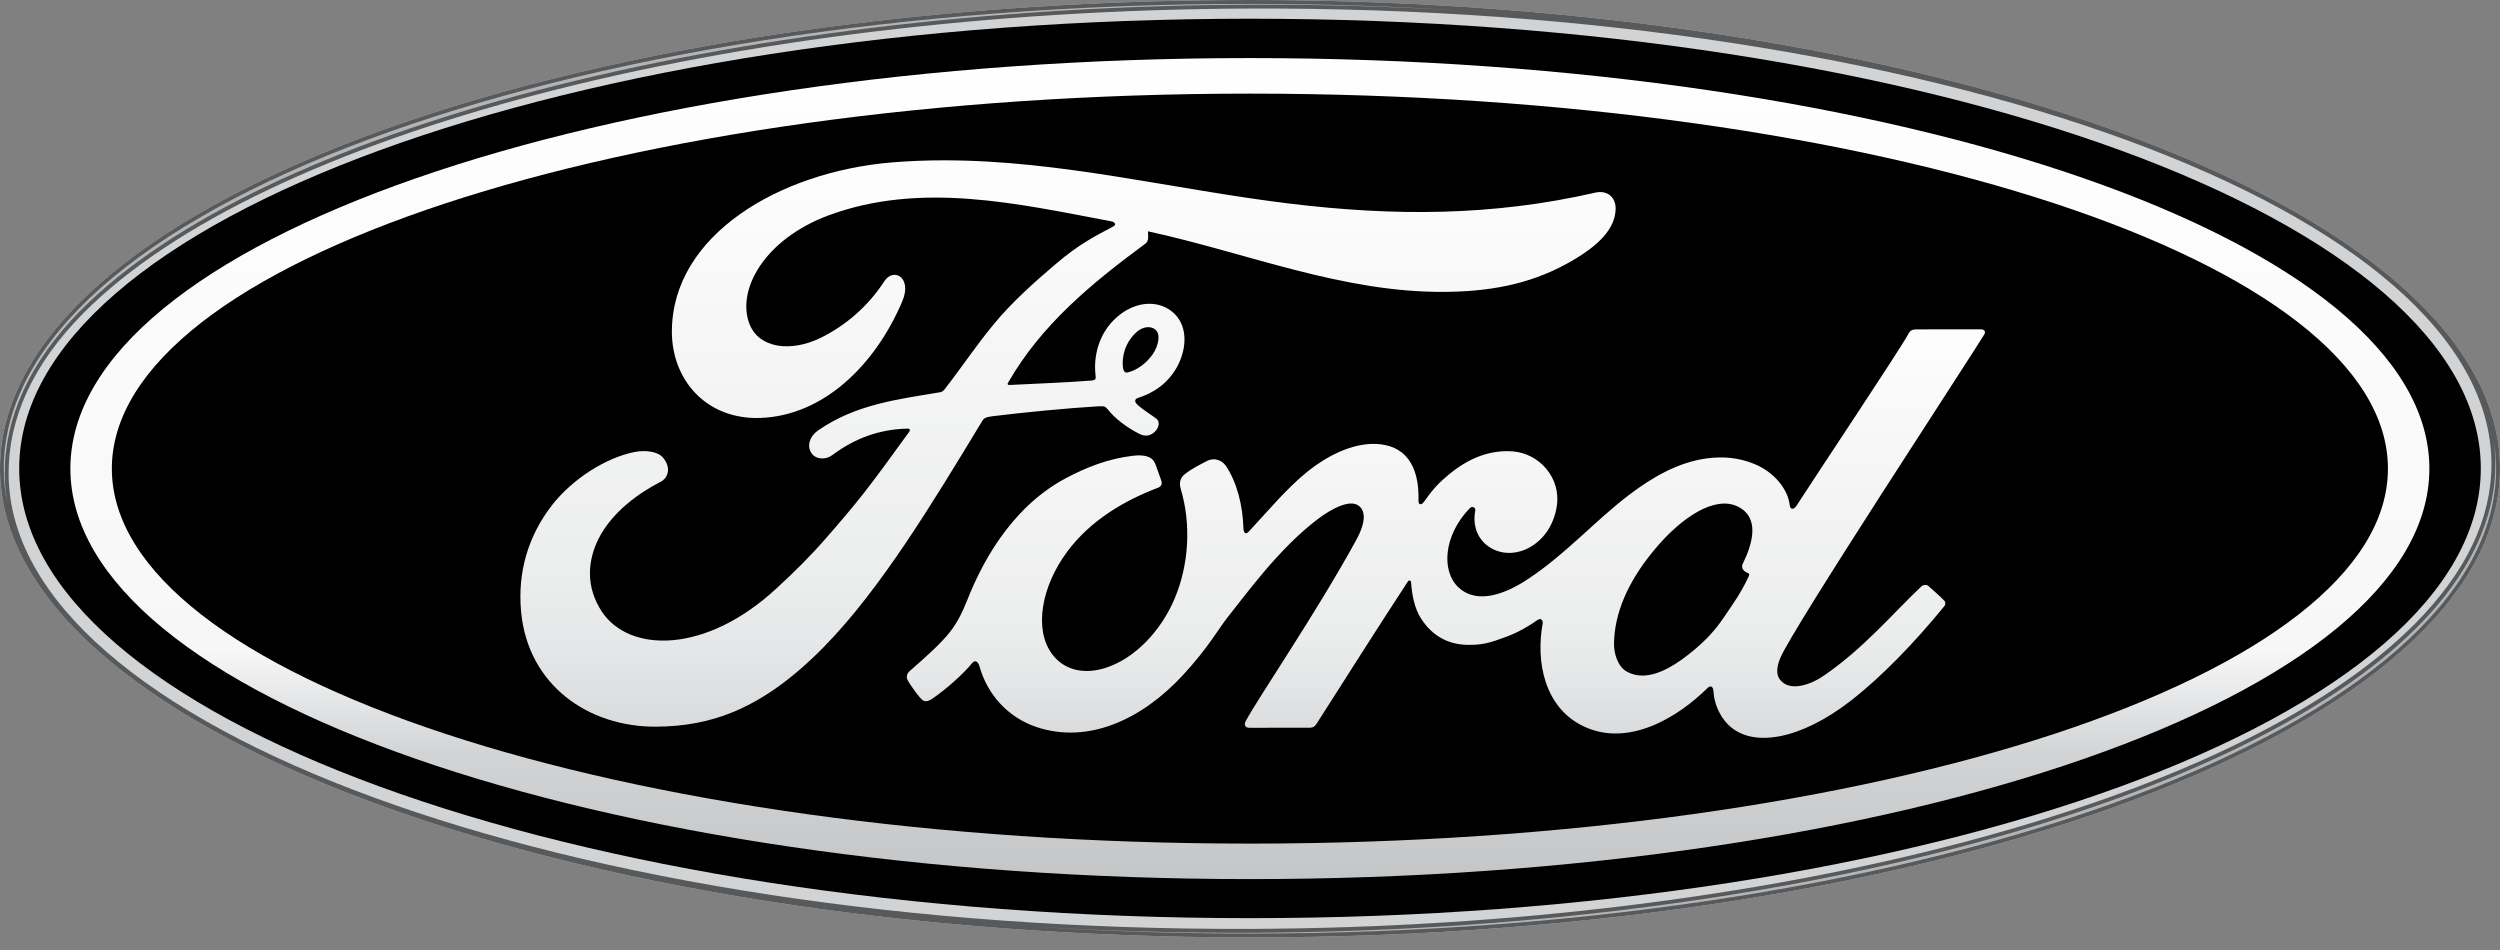<svg width="100" height="38" viewBox="0 0 100 38" fill="none" xmlns="http://www.w3.org/2000/svg">
<rect x="0" y="0" width="100" height="38" fill="#808080" stroke="none"/>
<g clip-path="url(#clip0_287_31156)">
<path d="M99.694 17.301C99.712 17.391 99.727 17.483 99.742 17.573C99.728 17.482 99.711 17.391 99.694 17.301ZM50 0C22.247 0 0 8.319 0 18.749C0 29.115 22.43 37.497 50 37.497C77.57 37.497 100 29.087 100 18.749C100 8.411 77.57 0 50 0Z" fill="#D1D3D4"/>
<path d="M0.768 18.738C0.768 28.683 22.8 36.726 50 36.726C77.203 36.726 99.232 28.683 99.232 18.738C99.232 8.789 77.203 0.749 50 0.749C22.8 0.749 0.768 8.789 0.768 18.738Z" fill="black"/>
<path d="M4.474 18.744C4.474 19.417 4.61 20.082 4.871 20.734C4.76 20.305 4.701 19.871 4.701 19.432C4.701 11.197 25.083 4.522 50.223 4.522C73.352 4.522 92.448 10.171 95.36 17.484C93.418 9.79 73.853 3.744 49.997 3.744C24.854 3.744 4.474 10.458 4.474 18.744Z" fill="black"/>
<path d="M97.175 18.744C97.175 27.813 76.053 35.164 49.997 35.164C26.808 35.164 7.529 29.34 3.563 21.671C6.579 29.661 26.369 35.827 50.335 35.827C76.388 35.827 97.506 28.539 97.506 19.545C97.506 18.633 97.288 17.736 96.87 16.866C97.072 17.483 97.175 18.108 97.175 18.744Z" fill="black"/>
<path d="M58.787 20.332C57.729 21.433 57.651 22.857 58.343 23.498C58.59 23.727 58.875 23.833 59.178 23.85C58.726 23.278 58.514 22.157 59.075 21.27C58.971 21.007 58.951 20.712 59.011 20.417C59.026 20.347 58.969 20.279 58.896 20.279C58.861 20.279 58.823 20.294 58.787 20.332Z" fill="black"/>
<path d="M69.684 22.672C69.684 22.678 69.684 22.683 69.685 22.688C69.685 22.685 69.684 22.683 69.684 22.681C69.684 22.678 69.684 22.677 69.684 22.672ZM69.778 23.394C69.833 23.288 69.888 23.177 69.945 23.059C69.989 22.969 69.967 22.942 69.929 22.928C69.82 22.888 69.709 22.806 69.694 22.72C69.69 22.71 69.686 22.699 69.685 22.688C69.701 22.855 69.743 23.163 69.778 23.394Z" fill="black"/>
<path d="M70.978 19.078C71.33 19.414 71.546 19.826 71.588 20.202C71.603 20.38 71.738 20.402 71.849 20.246C71.878 20.203 71.911 20.149 71.951 20.089C71.92 20.047 71.888 20.007 71.855 19.965C71.7 19.782 71.333 19.388 70.978 19.078Z" fill="black"/>
<path d="M56.344 18.385C56.626 18.769 56.76 19.324 56.739 20.031C56.736 20.215 56.869 20.202 56.956 20.077C57.004 20.009 57.05 19.945 57.096 19.883C56.89 19.245 56.571 18.62 56.344 18.385Z" fill="black"/>
<path d="M66.098 22.084C65.112 23.294 64.58 24.527 64.561 25.726C64.553 26.153 64.716 26.681 65.092 26.876C65.215 26.941 65.339 26.984 65.469 27.006C65.424 26.835 65.403 26.668 65.402 26.524C65.388 25.286 65.773 24.048 66.759 22.836C67.954 21.363 69.21 20.63 70.083 21.035C70.038 20.712 69.87 20.43 69.5 20.256C69.34 20.18 69.165 20.142 68.978 20.142C68.145 20.142 67.079 20.876 66.098 22.084Z" fill="black"/>
<path d="M46.455 19.231C46.492 19.36 46.459 19.458 46.306 19.516C44.968 20.024 43.625 20.813 42.697 22.055C41.647 23.466 41.362 25.163 42.068 26.141C42.234 26.37 42.433 26.539 42.654 26.649C42.275 25.481 42.551 23.915 43.443 22.709C44.362 21.464 45.396 20.994 46.575 20.484C46.73 20.416 46.75 20.328 46.721 20.19C46.669 19.955 46.504 19.369 46.456 19.231H46.455Z" fill="black"/>
<path d="M56.307 23.272C55.06 25.177 53.897 27.02 52.66 28.955C52.596 29.044 52.539 29.103 52.412 29.109C51.646 29.109 50.81 29.107 49.968 29.11C49.878 29.11 49.819 29.07 49.798 29.009C49.864 29.305 49.971 29.839 50.002 29.964C50.022 30.049 50.086 30.093 50.179 30.093C51.085 30.093 52.195 30.093 52.95 30.089C53.06 30.083 53.138 30.019 53.197 29.935C54.321 28.174 55.523 26.263 56.671 24.499C56.925 25.387 57.052 25.803 57.521 26.22C57.998 26.648 58.438 26.759 59.089 26.765C59.679 26.772 60.26 26.536 60.95 26.248C61.197 26.146 61.419 26.018 61.618 25.891C61.618 25.564 61.651 25.235 61.71 24.922C61.714 24.889 61.682 24.672 61.496 24.801C61.177 25.03 60.761 25.281 60.244 25.473C59.608 25.71 59.31 25.8 58.721 25.793C57.98 25.789 57.311 25.473 56.841 24.739C56.578 24.343 56.469 23.739 56.444 23.296C56.443 23.265 56.415 23.218 56.377 23.218C56.356 23.218 56.332 23.233 56.307 23.272Z" fill="black"/>
<path d="M77.769 24.252C76.579 25.706 75.262 27.078 74.004 28.05C72.044 29.567 70.091 29.953 69.122 28.98C68.761 28.619 68.564 28.101 68.539 27.664C68.528 27.426 68.407 27.414 68.294 27.526C67.139 28.668 65.132 29.935 63.304 29.034C62.376 28.575 61.884 27.721 61.7 26.779C61.816 27.46 61.964 28.436 62.283 29.039C62.492 29.44 62.959 29.889 63.245 30.031C64.866 30.831 67.181 29.925 68.668 28.494C68.683 28.474 68.686 28.474 68.708 28.449C68.775 28.707 68.858 29.019 68.871 29.06C68.972 29.393 69.13 29.695 69.271 29.854C70.287 31.005 72.448 30.482 74.695 28.742C75.952 27.772 76.883 26.794 78.023 25.467C78.069 25.412 78.065 25.331 78.04 25.208C77.975 24.918 77.871 24.395 77.815 24.132C77.815 24.179 77.795 24.22 77.769 24.252ZM61.691 26.733C61.692 26.74 61.695 26.748 61.696 26.755C61.695 26.748 61.693 26.74 61.691 26.733ZM61.7 26.779C61.7 26.773 61.699 26.77 61.698 26.766C61.697 26.762 61.697 26.759 61.696 26.755C61.697 26.763 61.698 26.77 61.7 26.779" fill="black"/>
<path d="M62.272 20.249C62.157 20.973 61.765 21.611 61.098 21.942C60.533 22.218 59.873 22.171 59.411 21.757C59.267 21.625 59.162 21.467 59.089 21.3C59.208 21.847 59.31 22.248 59.453 22.463C59.891 23.12 60.644 23.286 61.476 22.836C62.079 22.51 62.608 21.82 62.541 20.699C62.507 20.141 62.344 19.567 62.084 19.102C62.261 19.442 62.335 19.836 62.272 20.249Z" fill="black"/>
<path d="M79.395 13.274C79.395 13.271 79.395 13.269 79.394 13.267C79.395 13.27 79.395 13.271 79.395 13.274ZM79.374 13.371C78.994 14.028 71.671 25.177 71.208 26.331C71.061 26.696 71.044 26.975 71.193 27.175C71.344 27.378 71.565 27.457 71.816 27.451C71.84 27.312 71.893 27.152 71.962 26.984C72.424 25.827 79.282 15.405 79.659 14.746C79.691 14.69 79.679 14.626 79.669 14.583C79.646 14.48 79.425 13.411 79.395 13.274C79.401 13.302 79.392 13.334 79.374 13.371Z" fill="black"/>
<path d="M48.976 18.56C48.996 18.581 49.015 18.605 49.032 18.63C49.474 19.286 49.714 20.209 49.738 21.162C49.765 21.363 49.851 21.368 49.949 21.265C50.038 21.173 50.125 21.079 50.21 20.985C50.082 20.473 49.882 20.012 49.676 19.569C49.6 19.407 49.263 18.832 48.976 18.56Z" fill="black"/>
<path d="M52.709 20.765C51.13 21.962 49.803 23.826 49.13 24.66C48.734 25.151 48.36 25.874 47.324 26.997C45.696 28.765 43.537 29.781 41.456 29.08C40.319 28.698 39.498 27.783 39.182 26.663C39.121 26.446 39 26.385 38.881 26.528C38.545 26.947 37.857 27.564 37.283 27.954C37.22 27.998 37.066 28.09 36.932 28.025C36.812 27.97 36.384 27.368 36.3 27.194C36.289 27.175 36.283 27.155 36.281 27.137V27.143C36.429 27.887 36.448 27.972 36.651 28.315C36.882 28.693 37.105 28.96 37.155 28.982C37.29 29.05 37.426 28.988 37.495 28.952C37.94 28.722 38.809 28.053 39.184 27.587C39.299 27.479 39.407 27.552 39.442 27.665C39.6 28.162 39.829 28.545 40.085 28.952C40.367 29.404 40.929 29.873 41.657 30.073C42.6 30.336 43.619 30.385 44.954 29.873C46.026 29.462 47.149 28.627 48.015 27.687C49.051 26.563 49.426 25.84 49.819 25.349C50.491 24.516 51.538 23.043 53.006 21.791C53.52 21.352 54.082 21.068 54.434 21.204C54.646 20.659 54.546 20.357 54.32 20.211C54.244 20.162 54.152 20.14 54.048 20.139C53.679 20.139 53.161 20.421 52.709 20.765Z" fill="black"/>
<path d="M26.42 19.274C25.532 19.728 24.463 20.504 23.935 21.564C23.506 22.429 23.419 23.473 24.074 24.465C24.129 24.546 24.188 24.624 24.253 24.699C24.044 23.874 24.27 22.987 24.601 22.324C25.128 21.262 25.866 20.756 26.594 20.297C26.907 20.098 27.045 19.906 26.859 19.389C26.807 19.243 26.778 18.977 26.719 18.741C26.738 18.972 26.625 19.17 26.42 19.274Z" fill="black"/>
<path d="M33.136 8.617C30.569 9.576 29.444 11.612 29.985 12.973C30.09 13.233 30.257 13.433 30.471 13.577C30.29 12.321 31.23 10.266 33.699 9.451C36.927 8.386 40.527 9.059 43.422 9.678C43.827 9.424 44.18 9.25 44.535 9.056C44.711 8.964 44.512 8.854 44.458 8.854C42.142 8.419 39.768 7.904 37.415 7.904C35.975 7.903 34.544 8.096 33.136 8.617Z" fill="black"/>
<path d="M43.893 16.255C42.73 16.323 40.916 16.497 39.688 16.651C39.391 16.688 39.347 16.743 39.285 16.847C37.327 20.076 35.236 23.559 32.94 25.892C30.477 28.392 28.43 29.05 26.256 29.067C23.747 29.084 21.514 27.661 20.951 25.164C21.253 26.558 22.153 28.24 23.192 28.972C24.25 29.718 25.292 29.966 26.509 29.988C28.98 30.031 31.237 29.011 33.629 26.581C35.926 24.25 37.915 20.993 39.875 17.764C39.942 17.649 40.01 17.599 40.339 17.556C41.569 17.404 42.672 17.334 43.758 17.232C44.082 17.201 44.329 17.172 44.447 17.289C44.84 17.682 45.295 18.041 45.598 18.216C45.799 18.219 45.967 18.263 46.085 18.369C46.211 18.351 46.328 18.281 46.403 18.209C46.544 18.071 46.55 17.909 46.526 17.772C46.478 17.503 46.406 16.974 46.319 16.822C46.378 16.938 46.341 17.104 46.224 17.236C46.137 17.334 46.002 17.427 45.831 17.424C45.691 17.421 45.606 17.374 45.429 17.277C45.064 17.08 44.61 16.755 44.307 16.373C44.227 16.274 44.178 16.25 44.043 16.25C44.002 16.25 43.952 16.252 43.893 16.255Z" fill="black"/>
<path d="M33.285 18.209C33.014 18.407 32.624 18.379 32.454 18.119C32.397 18.03 32.369 17.934 32.367 17.837C32.343 18.256 32.509 18.871 32.646 19.078C32.795 19.306 33.213 19.418 33.546 19.173C34.294 18.621 34.971 18.299 35.728 18.156C35.923 17.889 36.135 17.594 36.375 17.263C36.395 17.237 36.4 17.201 36.391 17.185C36.377 17.155 36.355 17.147 36.306 17.144C35.195 17.174 34.227 17.506 33.285 18.209Z" fill="black"/>
<path d="M64.506 7.926C64.522 7.949 64.536 7.974 64.551 8C64.536 7.971 64.522 7.945 64.506 7.926Z" fill="black"/>
<path d="M64.624 8.404C64.583 9.12 64.029 9.808 62.664 10.553C61.113 11.404 59.488 11.662 57.793 11.676C53.691 11.71 49.87 10.111 45.917 9.253C45.923 9.425 45.967 9.633 45.822 9.741C43.633 11.357 41.653 12.996 40.328 15.3C40.283 15.353 40.307 15.405 40.385 15.399C40.734 15.381 41.072 15.365 41.405 15.348C42.614 13.458 43.905 12.372 45.879 10.915C46.026 10.805 46.174 10.726 46.125 10.305C50.09 11.185 53.106 12.644 58.226 12.659C59.754 12.662 61.909 12.153 63.068 11.454C64.401 10.653 64.755 10.065 64.803 9.441C64.819 9.247 64.768 8.958 64.735 8.808C64.691 8.598 64.661 8.329 64.6 8.129C64.621 8.212 64.631 8.304 64.624 8.404Z" fill="black"/>
<path d="M45.532 13.225C45.482 13.272 45.428 13.319 45.374 13.368C44.982 13.774 44.862 14.31 44.92 14.716C44.951 14.881 45.016 14.914 45.092 14.9C45.164 14.884 45.24 14.859 45.317 14.828C45.346 14.604 45.439 14.388 45.665 14.188C45.828 14.044 46.033 13.976 46.208 14.006C46.359 13.706 46.403 13.347 46.219 13.188C46.139 13.119 46.038 13.086 45.931 13.086C45.8 13.086 45.657 13.135 45.532 13.225Z" fill="black"/>
<path d="M47.108 14.628C46.732 15.348 46.112 15.732 45.517 15.919C45.517 15.919 45.392 15.947 45.41 16.06C45.425 16.189 45.848 16.457 46.111 16.643C46.149 16.633 46.205 16.61 46.205 16.61C46.511 16.491 47.021 16.182 47.316 15.535C47.504 15.12 47.607 14.794 47.525 14.082C47.466 13.583 47.365 13.132 47.232 12.9C47.488 13.422 47.386 14.093 47.108 14.628Z" fill="black"/>
<path d="M36.158 11.266C36.234 11.449 36.234 11.719 36.089 12.059C35.005 14.61 32.931 16.633 30.407 16.718C28.885 16.768 27.745 15.988 27.211 14.836C27.602 15.696 28.402 16.463 29.102 16.902C29.65 17.245 30.324 17.433 31.096 17.407C33.727 17.318 35.719 15.151 36.38 13.319C36.557 12.825 36.42 12.296 36.337 11.938C36.303 11.8 36.259 11.489 36.159 11.266H36.158H36.158Z" fill="black"/>
<path d="M99.694 17.301C99.712 17.391 99.727 17.483 99.742 17.573C99.728 17.482 99.711 17.391 99.694 17.301ZM0.344 18.955C0.334 16.761 1.3 14.579 3.333 12.529C10.491 5.309 29.246 0.429 49.916 0.342C77.297 0.229 99.61 8.394 99.658 18.543C99.667 20.736 98.641 22.888 96.609 24.939C89.45 32.16 70.753 37.069 50.085 37.155C22.704 37.268 0.39 29.104 0.344 18.955ZM50 0C22.247 0 0 8.319 0 18.749C0 29.115 22.43 37.497 50 37.497C77.57 37.497 100 29.087 100 18.749C100 8.411 77.57 0 50 0Z" fill="#58595B"/>
<path d="M0.152 18.748C0.152 19.238 0.209 19.723 0.309 20.203C0.233 19.791 0.19 19.375 0.188 18.956C0.178 16.732 1.173 14.487 3.223 12.419C10.42 5.158 29.194 0.273 49.915 0.187C52.786 0.174 55.6 0.255 58.34 0.419C55.627 0.247 52.842 0.156 49.999 0.156C22.359 0.156 0.152 8.444 0.152 18.748Z" fill="url(#paint0_linear_287_31156)"/>
<path d="M99.813 18.546C99.824 20.769 98.77 22.985 96.719 25.054C89.547 32.289 70.779 37.225 50.086 37.311C47.159 37.322 44.29 37.244 41.501 37.075C44.263 37.253 47.103 37.341 49.999 37.341C77.485 37.341 99.844 28.951 99.844 18.754C99.844 18.365 99.808 17.977 99.744 17.594C99.789 17.909 99.812 18.227 99.813 18.546Z" fill="url(#paint1_linear_287_31156)"/>
<path d="M2.815 18.744C2.815 27.813 23.938 35.164 49.997 35.164C76.053 35.164 97.175 27.813 97.175 18.744C97.175 9.674 76.053 2.323 49.997 2.323C23.938 2.323 2.815 9.674 2.815 18.744ZM4.474 18.744C4.474 10.459 24.854 3.745 49.997 3.745C75.139 3.745 95.517 10.459 95.517 18.744C95.517 27.029 75.139 33.744 49.997 33.744C24.854 33.744 4.474 27.029 4.474 18.744Z" fill="url(#paint2_linear_287_31156)"/>
<path d="M76.699 13.174C76.511 13.174 76.415 13.197 76.327 13.371C76.037 13.926 72.506 19.218 71.849 20.246C71.738 20.402 71.603 20.38 71.588 20.202C71.521 19.591 70.993 18.891 70.163 18.555C69.53 18.297 68.911 18.251 68.268 18.336C67.107 18.493 66.072 19.106 65.162 19.796C63.791 20.839 62.608 22.189 61.081 23.188C60.247 23.732 59.106 24.206 58.342 23.498C57.65 22.857 57.729 21.433 58.786 20.332C58.898 20.217 59.032 20.313 59.011 20.417C58.912 20.915 59.033 21.41 59.411 21.757C59.873 22.171 60.533 22.218 61.098 21.942C61.765 21.611 62.157 20.973 62.272 20.249C62.448 19.125 61.583 18.134 60.501 18.055C59.622 17.993 58.779 18.299 57.958 18.977C57.546 19.318 57.311 19.571 56.955 20.077C56.869 20.202 56.736 20.215 56.739 20.031C56.781 18.592 56.186 17.783 54.996 17.756C54.073 17.735 53.087 18.235 52.318 18.848C51.475 19.525 50.738 20.421 49.949 21.265C49.851 21.368 49.765 21.363 49.738 21.162C49.714 20.209 49.474 19.286 49.032 18.63C48.877 18.402 48.549 18.289 48.273 18.443C48.145 18.513 47.701 18.718 47.379 18.977C47.219 19.109 47.156 19.3 47.227 19.545C47.653 20.969 47.559 22.587 46.981 23.956C46.45 25.207 45.42 26.337 44.209 26.719C43.41 26.973 42.58 26.848 42.067 26.141C41.362 25.163 41.646 23.466 42.697 22.055C43.625 20.813 44.967 20.024 46.305 19.516C46.463 19.455 46.495 19.354 46.45 19.22C46.377 19 46.262 18.701 46.215 18.564C46.092 18.237 45.748 18.184 45.329 18.229C44.356 18.343 43.478 18.676 42.612 19.14C40.343 20.355 39.205 22.708 38.706 23.966C38.466 24.57 38.26 24.947 37.996 25.282C37.638 25.731 37.189 26.141 36.367 26.862C36.294 26.928 36.238 27.066 36.3 27.194C36.384 27.368 36.812 27.97 36.932 28.024C37.066 28.09 37.221 27.998 37.283 27.954C37.857 27.564 38.545 26.947 38.881 26.528C39 26.385 39.121 26.446 39.182 26.663C39.498 27.783 40.319 28.698 41.456 29.08C43.537 29.781 45.696 28.765 47.324 26.997C48.36 25.874 48.734 25.151 49.13 24.659C49.803 23.826 51.13 21.962 52.709 20.765C53.289 20.324 53.975 19.988 54.32 20.211C54.596 20.39 54.685 20.807 54.242 21.614C52.63 24.556 50.26 28.012 49.826 28.851C49.747 28.996 49.816 29.111 49.968 29.111C50.81 29.107 51.646 29.11 52.412 29.11C52.539 29.103 52.596 29.045 52.66 28.956C53.897 27.02 55.06 25.177 56.307 23.273C56.377 23.161 56.441 23.249 56.444 23.297C56.469 23.739 56.578 24.343 56.841 24.74C57.311 25.474 57.98 25.79 58.721 25.794C59.31 25.801 59.608 25.711 60.244 25.474C60.761 25.282 61.177 25.03 61.496 24.802C61.682 24.673 61.715 24.889 61.71 24.923C61.423 26.459 61.776 28.28 63.304 29.034C65.132 29.936 67.139 28.669 68.294 27.526C68.407 27.415 68.528 27.427 68.539 27.664C68.564 28.101 68.761 28.619 69.122 28.981C70.091 29.953 72.044 29.567 74.004 28.05C75.262 27.079 76.579 25.706 77.769 24.253C77.813 24.196 77.846 24.106 77.761 24.015C77.58 23.825 77.318 23.609 77.138 23.441C77.056 23.372 76.937 23.392 76.867 23.444C75.648 24.604 74.55 25.927 72.963 27.02C72.429 27.392 71.576 27.695 71.193 27.176C71.044 26.975 71.061 26.696 71.207 26.331C71.67 25.177 78.993 14.028 79.374 13.372C79.439 13.256 79.37 13.173 79.225 13.173C78.472 13.173 77.484 13.175 76.699 13.175M65.092 26.876C64.716 26.681 64.553 26.154 64.561 25.727C64.58 24.528 65.112 23.295 66.098 22.085C67.3 20.606 68.628 19.837 69.5 20.257C70.402 20.688 70.114 21.732 69.71 22.552C69.68 22.616 69.678 22.669 69.694 22.721C69.709 22.806 69.82 22.889 69.93 22.928C69.967 22.943 69.989 22.97 69.946 23.06C69.635 23.727 69.347 24.112 68.957 24.691C68.599 25.228 68.195 25.645 67.705 26.047C67.135 26.519 66.394 27.023 65.696 27.023C65.489 27.023 65.287 26.979 65.092 26.876Z" fill="url(#paint3_linear_287_31156)"/>
<path d="M35.667 6.497C31.166 6.876 26.884 9.409 26.875 13.256C26.872 15.206 28.258 16.788 30.406 16.718C32.931 16.633 35.005 14.61 36.089 12.059C36.502 11.091 35.738 10.689 35.376 11.246C34.728 12.25 33.815 13.03 32.828 13.513C31.64 14.094 30.37 13.938 29.985 12.973C29.444 11.612 30.568 9.576 33.136 8.617C36.845 7.244 40.725 8.152 44.458 8.854C44.512 8.854 44.711 8.964 44.535 9.056C43.866 9.42 43.208 9.717 42.183 10.6C41.448 11.229 40.485 12.068 39.74 12.981C39.001 13.88 38.477 14.684 37.783 15.573C37.688 15.702 37.569 15.695 37.57 15.695C35.881 15.981 34.227 16.172 32.713 17.224C32.4 17.441 32.263 17.824 32.454 18.119C32.624 18.379 33.015 18.406 33.286 18.209C34.227 17.506 35.195 17.174 36.306 17.143C36.355 17.147 36.377 17.155 36.391 17.184C36.4 17.201 36.395 17.236 36.375 17.263C34.71 19.57 34.294 20.092 33.043 21.524C32.403 22.259 31.773 22.88 31.07 23.526C28.227 26.166 25.171 26.121 24.074 24.465C23.419 23.473 23.506 22.429 23.935 21.564C24.463 20.504 25.532 19.728 26.42 19.274C26.75 19.105 26.845 18.684 26.515 18.3C26.305 18.049 25.796 18.004 25.417 18.074C24.253 18.289 22.877 19.169 22.065 20.227C21.149 21.416 20.691 22.859 20.845 24.477C21.121 27.399 23.526 29.087 26.256 29.067C28.43 29.05 30.477 28.392 32.94 25.892C35.236 23.559 37.327 20.076 39.285 16.847C39.347 16.743 39.391 16.688 39.688 16.651C40.916 16.497 42.73 16.323 43.893 16.255C44.151 16.241 44.203 16.244 44.307 16.373C44.61 16.755 45.064 17.08 45.429 17.277C45.606 17.374 45.691 17.421 45.831 17.424C46.002 17.427 46.137 17.334 46.224 17.236C46.347 17.101 46.381 16.925 46.314 16.811C46.245 16.691 45.433 16.241 45.41 16.059C45.392 15.947 45.517 15.918 45.517 15.918C46.112 15.732 46.732 15.348 47.108 14.627C47.477 13.919 47.537 12.974 46.861 12.447C46.27 11.986 45.374 12.059 44.659 12.7C43.96 13.323 43.729 14.228 43.823 15.023C43.839 15.16 43.832 15.206 43.645 15.223C42.57 15.307 41.535 15.338 40.385 15.399C40.307 15.405 40.283 15.353 40.328 15.3C41.653 12.996 43.632 11.356 45.822 9.741C45.967 9.633 45.922 9.425 45.917 9.252C49.87 10.111 53.691 11.71 57.792 11.675C59.488 11.662 61.113 11.404 62.664 10.553C64.029 9.808 64.583 9.119 64.624 8.404C64.655 7.909 64.312 7.597 63.822 7.703C59.677 8.655 55.725 8.645 51.602 8.146C46.922 7.578 42.431 6.413 37.776 6.413C37.076 6.413 36.374 6.438 35.667 6.497ZM44.92 14.716C44.86 14.277 45.003 13.69 45.471 13.276C45.707 13.067 46.024 13.02 46.219 13.188C46.438 13.374 46.334 13.839 46.114 14.162C45.873 14.518 45.465 14.825 45.092 14.899C45.081 14.901 45.071 14.902 45.061 14.902C44.999 14.902 44.947 14.858 44.92 14.716Z" fill="url(#paint4_linear_287_31156)"/>
</g>
<defs>
<linearGradient id="paint0_linear_287_31156" x1="39.014" y1="46.471" x2="27.452" y2="3.321" gradientUnits="userSpaceOnUse">
<stop stop-color="#B2B4B6"/>
<stop offset="0.35" stop-color="#DCDDDE"/>
<stop offset="1" stop-color="#B2B4B6"/>
</linearGradient>
<linearGradient id="paint1_linear_287_31156" x1="69.42" y1="22.846" x2="57.912" y2="-20.103" gradientUnits="userSpaceOnUse">
<stop stop-color="#B2B4B6"/>
<stop offset="0.35" stop-color="#DCDDDE"/>
<stop offset="1" stop-color="#B2B4B6"/>
</linearGradient>
<linearGradient id="paint2_linear_287_31156" x1="49.995" y1="-0.449" x2="49.995" y2="37.854" gradientUnits="userSpaceOnUse">
<stop stop-color="white"/>
<stop offset="0.691" stop-color="#F7F7F8"/>
<stop offset="0.8" stop-color="#D1D3D4"/>
<stop offset="1" stop-color="#BCBEC0"/>
</linearGradient>
<linearGradient id="paint3_linear_287_31156" x1="57.836" y1="11.793" x2="57.836" y2="30.853" gradientUnits="userSpaceOnUse">
<stop stop-color="white"/>
<stop offset="0.691" stop-color="#ECEDED"/>
<stop offset="0.8" stop-color="#E6E7E8"/>
<stop offset="1" stop-color="#D1D3D4"/>
</linearGradient>
<linearGradient id="paint4_linear_287_31156" x1="42.721" y1="4.5" x2="42.721" y2="30.922" gradientUnits="userSpaceOnUse">
<stop stop-color="white"/>
<stop offset="0.691" stop-color="#ECEDED"/>
<stop offset="0.8" stop-color="#E6E7E8"/>
<stop offset="1" stop-color="#D1D3D4"/>
</linearGradient>
<clipPath id="clip0_287_31156">
<rect width="100" height="37.497" fill="white"/>
</clipPath>
</defs>
</svg>
